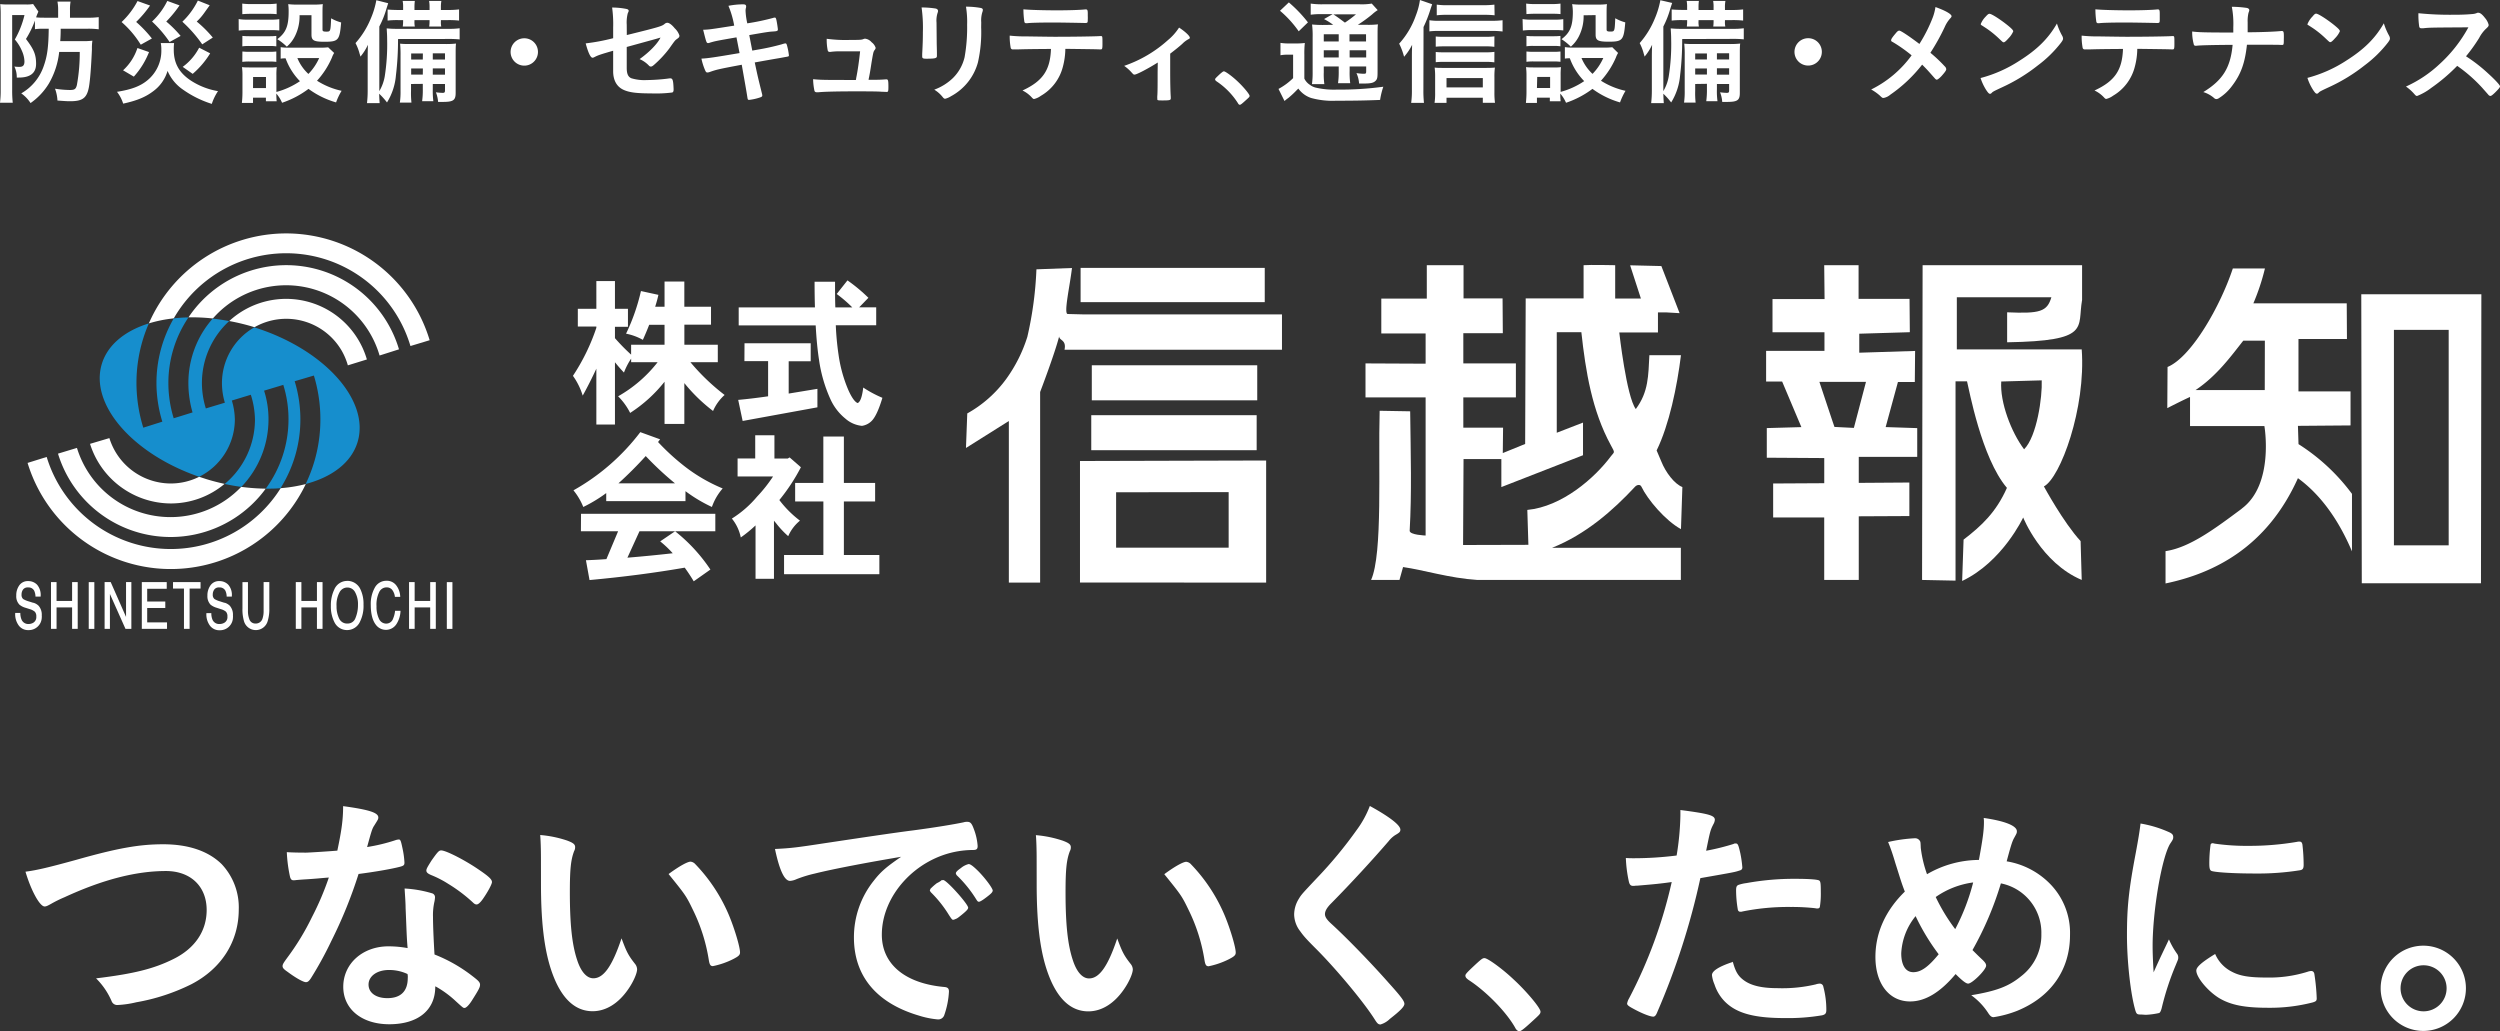 <?xml version="1.0" encoding="utf-8"?><svg xmlns="http://www.w3.org/2000/svg" viewBox="0 0 696.19 287.15"><rect x="0" y="0" width="696.19" height="287.15" fill="#333333" stroke="none"/><defs><style>.a{fill:#fff;}.b{fill:#168ecd;}</style></defs><rect class="a" x="300.92" y="74.6" width="51.28" height="9.54"/><path class="a" d="M302,87.56h55V97.4H296.44c.6-2.83-1.49-2.53-1.49-3.73-1.2,4.77-5.3,15.5-5.3,15.5v53.07h-8.71v-45L269,124.75l.36-9.62a33.7,33.7,0,0,0,10.87-9.63,40.78,40.78,0,0,0,5.86-11.7A100.52,100.52,0,0,0,288.62,75l9.9-.37c-.59,5.07-2.38,12.81-1.18,12.81Z"/><rect class="a" x="304.04" y="101.72" width="46.07" height="9.76"/><rect class="a" x="303.89" y="115.62" width="46.06" height="9.75"/><path class="a" d="M310.81,137.09l31.34-.05v15.47l-31.34,0Zm41.78,25.15v-34l-51.84.14v33.84Z"/><path class="a" d="M407.56,127.84h10.53l0,7.8,22.74-8.87v-9.09l-7.31,2.83v-28h6.85c1.2,11,3,21.91,8.2,31.45,1.29,2.34,1,1.78,0,3.13-4.47,6-13.56,14-23.25,14.91l.3,9.72-18.19.05Zm-27.3-26.64v9.46H397v38.47s-4.51-.15-4.44-1.35c.6-10.58.29-21.17.14-33.24l-8.5-.15c-.44,15.36.9,39.8-2.38,47.1h7.9l1-3.58c5.67.8,13,3.1,20.57,3.58h56.79v-8.94H432.21c9.39-3.73,17-10.44,23.1-17,.5-.55,1.45-.78,1.8,0,1.63,3.46,6.64,9.43,11,11.8l.39-11.72c-2.24-.88-4.67-4.12-5.86-7.11l-1.31-3.08c3.5-7.16,5.68-17.7,6.78-26.53h-8.8c-.3,5.65-.21,10.21-3.78,15-2.61-3.48-4.6-21.33-4.6-21.33l10.77,0V87h2.38l3.65.21-5.08-13.12-8.7-.21,3,9.25h-7.16V73.85s-7-.15-8.8,0v9.24H424.87l-.15,40.54-6.23,2.54.08-7.08H407.5v-8.43h14.64V101.2s-14.64,0-14.64,0V92.78h11l-.07-9.69H407.56V73.85H397.33v9.31H384.66v9.7H397v8.42Z"/><path class="a" d="M519.63,106.35l-3.37,12.81-5.41-.27c0,.08-4.19-12.54-4.19-12.54ZM491.82,97.7v8.54l4.46,0,5.36,12.7-9.63.27,0,8.25,16,.1v7l-14.23.08v9.47H508V161.5h9.62V143.78l14.09-.07v-9.34l-14.09.1v-7.25l16.28,0v-8l-8.79-.29,3.42-12.55h4.7l.08-8.65-15.55.49,0-5.29,14.08-.42-.08-9.29H517.57V73.85H508l.1,9.44H493.6v9.24h14.47l0,5.17Z"/><path class="a" d="M568.57,105.92c.2,4.58-1.33,15.62-4.91,19.2-3.58-4.77-6.76-13.11-6.36-18.88Zm-24,55.77v-55.5h3.2c.53,2,4,21.32,11.11,29.67-3,6.75-7,10.53-12.07,14.41l-.4,11.52c11.28-5.36,17-17.68,17-17.68s5,12.62,16.3,17.39l-.31-10.81c-4.77-5.17-10.22-15.23-10.22-15.23,4.57-2.38,11.73-21.76,10.53-38.16H544.93l0-14.51h26.33c-1.19,4-3.17,4.58-12.32,4.18v8.35c23.45-.4,19.48-4,20.87-11.78V73.85H535.4l-.15,87.65Z"/><path class="a" d="M630.68,108.63H611.4c6-4,10-9.6,13.31-13.77h6Zm-6.44,33.06c-7.13,5.29-14.38,10.8-21.19,11.79v9c13.37-2.79,28.18-10,36.87-29.32,8.26,6,12.78,15.07,15.05,20.37V137.53a55.51,55.51,0,0,0-14.89-13.85l-.16-5.09,14.65-.12V109h-14.5V94.41h13.5l-.06-9.94h-26a61.39,61.39,0,0,0,3.22-9.71l-8.94,0c-3.57,10.73-11.62,24.74-18.18,27.43l-.07,11.46s4.15-2.12,6.33-3.11v8.11h20.71s2.82,16.25-6.33,23"/><path class="a" d="M681.9,91.86v60H666.65l0-60Zm-24.2,70.57h33.19L691,81.94H657.56Z"/><path class="a" d="M160.91,86h5.16V78.27h5.18V86h3.62v5h-3.62v3.17a55.68,55.68,0,0,0,4.5,4.59V96h9.31V90.45h-4.28c-.53,1.38-1.12,2.78-1.76,4.19a15.69,15.69,0,0,0-4.68-1.72,55.55,55.55,0,0,0,4.15-11.87l4.86,1.06c-.24,1.1-.54,2.19-.9,3.3h2.61v-7h5.51v7H198v5h-7.42V96h9.31v4.86h-7.63a59.66,59.66,0,0,0,9.53,9.13,12.6,12.6,0,0,0-3.22,4.46,46.27,46.27,0,0,1-8-7.77v11.38h-5.51V106.3a39.46,39.46,0,0,1-9.58,8.69,17.62,17.62,0,0,0-3.35-4.63,37.07,37.07,0,0,0,11-9.49h-7.37v-1a18.71,18.71,0,0,0-2,3.88c-.79-.82-1.63-1.78-2.51-2.87v17.34h-5.18V102.67c-1.15,2.48-2.41,5-3.8,7.5a19,19,0,0,0-2.72-5.51,56.92,56.92,0,0,0,6.52-13.37v-.35h-5.16Z"/><path class="a" d="M207.33,95.6h18.43v5h-6.13v9l8-1.32v5.15l-20.82,3.8-1.24-5.87c2.53-.23,5.31-.56,8.33-1v-9.79h-6.6Zm-1.62-10h21.23q-.1-3.36-.1-7.15h5.7c0,2.59,0,5,.08,7.15h4.72A35.9,35.9,0,0,0,233,81.87l3-3.79a45.73,45.73,0,0,1,5.83,4.85l-2.57,2.65H244v5H232.75a77.09,77.09,0,0,0,.76,8.16,38.55,38.55,0,0,0,2.64,9.66c1,2.3,1.93,3.57,2.69,3.84.74-.32,1.25-1.77,1.55-4.32a31.48,31.48,0,0,0,5.34,2.86q-1.42,4.73-2.87,6.31a4.77,4.77,0,0,1-2.83,1.5,8.15,8.15,0,0,1-4.59-2,14.79,14.79,0,0,1-4.14-5.33,39.89,39.89,0,0,1-3.23-11.12q-.62-4-.92-9.53H205.71Z"/><path class="a" d="M161.77,147.94h10.36l-3.26,7.76c-2,.15-3.87.25-5.7.31l1,5.52q14-1.28,26.51-3.45,1.32,1.81,2.51,3.8l4.64-3.27A46.44,46.44,0,0,0,188,147.94l-4.15,2.82a29.52,29.52,0,0,1,3.49,3.31q-6.7.75-12.62,1.23l3.36-7.36h21.12v-4.86h-37.4Zm-2.07-11.39a17.87,17.87,0,0,1,2.73,4.63,40.26,40.26,0,0,0,6.39-3.87v2.24h22.07v-2.77a41.18,41.18,0,0,0,7.36,4.4,15.63,15.63,0,0,1,3-5.16,45.63,45.63,0,0,1-10.81-6.32,63.3,63.3,0,0,1-7.19-6.61l.57-.75-5.51-2a60.41,60.41,0,0,1-18.61,16.2M179.82,127a87.47,87.47,0,0,0,8.15,7.6H172.22a106.85,106.85,0,0,0,7.6-7.6"/><path class="a" d="M221.43,134.48h7.85V121.56H235v12.92h8.7v5.17H235v14.91h9.88v5.34H218.34v-5.34h10.95V139.65h-7.86Zm-11.12-13.27h5.35v6.48h3.71l.52-.31,3.14,2.74a52.86,52.86,0,0,1-6,9.13,29.45,29.45,0,0,0,5.74,5.74,11.49,11.49,0,0,0-3.27,4.32,25.28,25.28,0,0,1-3.39-3.62c-.21-.24-.4-.47-.58-.7v16.19H210.4V146.31a36.73,36.73,0,0,1-4.11,3.36,12.18,12.18,0,0,0-2.48-5.26,29.66,29.66,0,0,0,7-6.09,40.57,40.57,0,0,0,4.47-5.64H205.4v-5h4.91Z"/><path class="a" d="M9.27,167.87,8,167.47a6.31,6.31,0,0,1-1.56-.66A1.55,1.55,0,0,1,6,165.56a2.34,2.34,0,0,1,.43-1.4,1.58,1.58,0,0,1,1.39-.57,1.77,1.77,0,0,1,1.7.9,4.28,4.28,0,0,1,.36,1.5v.14h1.44V166a4.34,4.34,0,0,0-1-3.18,3.39,3.39,0,0,0-2.48-1,2.87,2.87,0,0,0-2.45,1.16,4.72,4.72,0,0,0-.86,2.91,3.3,3.3,0,0,0,.89,2.5,4.62,4.62,0,0,0,1.71.87l1.2.38a3.74,3.74,0,0,1,1.37.71,1.89,1.89,0,0,1,.41,1.37,1.8,1.8,0,0,1-1,1.78,2.56,2.56,0,0,1-1.15.27A2,2,0,0,1,6,172.54a4.68,4.68,0,0,1-.34-1.7v-.15H4.23v.16a5.28,5.28,0,0,0,1,3.35,3.21,3.21,0,0,0,2.7,1.27A3.6,3.6,0,0,0,11.63,172a3.18,3.18,0,0,0,0-.62,3.76,3.76,0,0,0-.88-2.69,3.46,3.46,0,0,0-1.45-.84"/><polygon class="a" points="20.08 167.35 15.75 167.35 15.75 162.1 14.2 162.1 14.2 175.12 15.75 175.12 15.75 169.15 20.08 169.15 20.08 175.12 21.64 175.12 21.64 162.1 20.08 162.1 20.08 167.35"/><rect class="a" x="24.71" y="162.11" width="1.56" height="13.02"/><polygon class="a" points="35.1 171.8 30.87 162.19 30.83 162.1 29.13 162.1 29.13 175.12 30.61 175.12 30.61 165.41 34.94 175.12 36.58 175.12 36.58 162.1 35.1 162.1 35.1 171.8"/><polygon class="a" points="40.99 169.31 46.03 169.31 46.03 167.51 40.99 167.51 40.99 163.96 46.43 163.96 46.43 162.1 39.49 162.1 39.49 175.12 46.51 175.12 46.51 173.32 40.99 173.32 40.99 169.31"/><polygon class="a" points="48.18 163.9 51.23 163.9 51.23 175.12 52.8 175.12 52.8 163.9 55.85 163.9 55.85 162.1 48.18 162.1 48.18 163.9"/><path class="a" d="M62.52,167.87l-1.24-.4a6.47,6.47,0,0,1-1.56-.66,1.51,1.51,0,0,1-.47-1.25,2.34,2.34,0,0,1,.43-1.4,1.55,1.55,0,0,1,1.38-.57,1.76,1.76,0,0,1,1.7.9,4,4,0,0,1,.36,1.5v.14h1.44V166a4.29,4.29,0,0,0-1-3.18,3.37,3.37,0,0,0-2.47-1A2.87,2.87,0,0,0,58.62,163a4.8,4.8,0,0,0-.86,2.9,3.35,3.35,0,0,0,.89,2.5,4.8,4.8,0,0,0,1.72.86l1.19.39a3.64,3.64,0,0,1,1.37.7,1.89,1.89,0,0,1,.4,1.37,1.78,1.78,0,0,1-1,1.78,2.59,2.59,0,0,1-1.15.27,2,2,0,0,1-2-1.18,4.51,4.51,0,0,1-.33-1.7v-.15H57.47v.15a5.27,5.27,0,0,0,1,3.35,3.24,3.24,0,0,0,2.7,1.27A3.6,3.6,0,0,0,64.87,172a3.43,3.43,0,0,0,0-.64,3.78,3.78,0,0,0-.88-2.68,3.45,3.45,0,0,0-1.44-.84"/><path class="a" d="M73.41,170.11a6.42,6.42,0,0,1-.3,2.13,1.94,1.94,0,0,1-2,1.4,1.74,1.74,0,0,1-1.7-1.28,6.21,6.21,0,0,1-.36-2.25v-8H67.52v7.3a11.64,11.64,0,0,0,.45,3.66,3.43,3.43,0,0,0,6.54,0A11.36,11.36,0,0,0,75,169.4v-7.3H73.41Z"/><polygon class="a" points="88.26 167.35 83.93 167.35 83.93 162.1 82.37 162.1 82.37 175.12 83.93 175.12 83.93 169.15 88.26 169.15 88.26 175.12 89.82 175.12 89.82 162.1 88.26 162.1 88.26 167.35"/><path class="a" d="M96.78,173.64a2.4,2.4,0,0,1-2.32-1.37,7.6,7.6,0,0,1-.74-3.48,7.27,7.27,0,0,1,.86-3.9,2.44,2.44,0,0,1,2.15-1.28,2.4,2.4,0,0,1,2.15,1.29,6.82,6.82,0,0,1,.81,3.51,9.32,9.32,0,0,1-.7,3.69,2.28,2.28,0,0,1-2.21,1.54Zm-.11-11.87a3.88,3.88,0,0,0-3.6,2.44,10,10,0,0,0-.93,4.47,9.57,9.57,0,0,0,1.09,4.78,3.87,3.87,0,0,0,3.43,2,3.93,3.93,0,0,0,3.57-2.29,9.84,9.84,0,0,0,1-4.79,9.35,9.35,0,0,0-.91-4.38,4,4,0,0,0-3.7-2.24"/><path class="a" d="M110,170.29a7.55,7.55,0,0,1-.54,2,2,2,0,0,1-1.9,1.37,2.18,2.18,0,0,1-2-1.3,7.63,7.63,0,0,1-.71-3.55,7.88,7.88,0,0,1,.78-4,2.27,2.27,0,0,1,2-1.24,1.94,1.94,0,0,1,1.56.66,3.87,3.87,0,0,1,.77,1.87l0,.12h1.49v-.16a5.47,5.47,0,0,0-1.07-3,3.27,3.27,0,0,0-2.78-1.33,3.64,3.64,0,0,0-3.27,2,9.29,9.29,0,0,0-1.08,4.7c0,2.49.48,4.37,1.43,5.57a3.48,3.48,0,0,0,5.78-.3,7.28,7.28,0,0,0,1.07-3.45l0-.16H110Z"/><polygon class="a" points="119.8 167.35 115.47 167.35 115.47 162.1 113.91 162.1 113.91 175.12 115.47 175.12 115.47 169.15 119.8 169.15 119.8 175.12 121.36 175.12 121.36 162.1 119.8 162.1 119.8 167.35"/><rect class="a" x="124.43" y="162.11" width="1.56" height="13.02"/><path class="a" d="M70.82,91.15A17.86,17.86,0,0,1,95.2,97.74a18.3,18.3,0,0,1,1.67,4l5.3-1.64A23.42,23.42,0,0,0,63.84,89.4,62.9,62.9,0,0,1,70.47,91l.34.11"/><path class="a" d="M79.7,65A41.76,41.76,0,0,0,41.45,90.06a36.49,36.49,0,0,1,6.94-1.4,36.09,36.09,0,0,1,65.91,7.7l5.35-1.62A41.77,41.77,0,0,0,79.7,65"/><path class="a" d="M59.26,88.71A27.1,27.1,0,0,1,105.7,99l5.41-1.72a32.76,32.76,0,0,0-58.63-8.9,51.21,51.21,0,0,1,6.78.31"/><path class="a" d="M55.47,132.77a17.75,17.75,0,0,1-7.93,1.87A17.94,17.94,0,0,1,30.46,122l-5.39,1.6A23.69,23.69,0,0,0,47.54,140.2a23.29,23.29,0,0,0,15-5.45c-1.68-.37-3.38-.8-5.09-1.33l-2-.65"/><path class="a" d="M47.54,144a27.22,27.22,0,0,1-26.11-19.27l-5.28,1.6A32.79,32.79,0,0,0,74,136.08a58,58,0,0,1-6.83-.5A27.14,27.14,0,0,1,47.54,144"/><path class="a" d="M47.54,152.89A36.13,36.13,0,0,1,13,127.25l-5.32,1.66a41.69,41.69,0,0,0,77.48,5.88,39.48,39.48,0,0,1-7,1.15,36.11,36.11,0,0,1-30.59,16.95"/><path class="b" d="M45.21,117.42,39.9,119.1A42.4,42.4,0,0,1,38,106.64a41.5,41.5,0,0,1,3.45-16.58C34.83,92.11,30,96,28.37,101.3c-3.48,11.3,8.55,25.1,27.09,31.47a17.88,17.88,0,0,0,9.94-16,19.37,19.37,0,0,0-.84-5.23l5.29-1.61A24.06,24.06,0,0,1,71,116.77a23.38,23.38,0,0,1-8.43,18c1.57.34,3.11.61,4.64.82a27.1,27.1,0,0,0,7.56-18.8,26,26,0,0,0-1.23-8l5.35-1.61a31.86,31.86,0,0,1,1.45,9.59A32.62,32.62,0,0,1,74,136.08c1.41,0,2.78,0,4.12-.14a35.91,35.91,0,0,0,5.53-19.17,36.37,36.37,0,0,0-1.59-10.61l5.35-1.58a42,42,0,0,1,1.81,12.2,41.32,41.32,0,0,1-4.1,18c7.32-1.92,12.68-5.92,14.44-11.62,3.57-11.63-9.28-25.92-28.75-32a17.89,17.89,0,0,0-9,15.5,18.89,18.89,0,0,0,.81,5.48l-5.3,1.6a24,24,0,0,1-1.09-7.08,23.36,23.36,0,0,1,7.59-17.24c-1.55-.3-3.08-.53-4.59-.7a27.09,27.09,0,0,0-6.77,17.94,29.52,29.52,0,0,0,1.16,8.19l-5.25,1.63a33.44,33.44,0,0,1-1.48-9.82A32.57,32.57,0,0,1,52.48,88.4c-1.4,0-2.76.12-4.09.26a36,36,0,0,0-4.82,18,36.89,36.89,0,0,0,1.64,10.78"/><path class="a" d="M674.87,268.81a6.41,6.41,0,1,1-6.37,6.37,6.39,6.39,0,0,1,6.37-6.37m0-5.46a11.87,11.87,0,1,0,11.83,11.83,11.86,11.86,0,0,0-11.83-11.83m-58,2.31c-3.78,2.31-5.25,3.64-5.25,4.62,0,1.89,3.22,5.74,6.3,7.63,3.29,2,7.28,2.73,13.72,2.73a47.57,47.57,0,0,0,12.32-1.47c1-.28,1.19-.49,1.19-1.19a56.42,56.42,0,0,0-.63-6.58c-.07-.7-.42-1-.91-1a3.51,3.51,0,0,0-1,.21,35.59,35.59,0,0,1-11.48,1.61c-4.69,0-7.35-.42-9.59-1.61a9.87,9.87,0,0,1-4.69-5m-.56-30.8c-.42,0-.63.14-.7.42a39.07,39.07,0,0,0-.35,5.25c0,1.26.14,1.75.49,2,.7.42,6.09.77,12.11.77a74.28,74.28,0,0,0,12.67-.91c.77-.14,1-.49,1-1.54a49.31,49.31,0,0,0-.35-5.67c-.14-.56-.35-.77-.84-.77a2.16,2.16,0,0,0-.63.07,78.44,78.44,0,0,1-13.58,1.12,61.68,61.68,0,0,1-9.45-.63.76.76,0,0,0-.35-.07M604,261.6c-1.61,3.43-2.31,4.76-4.27,9.17-.21-3.5-.28-5.67-.28-7.28,0-10,2.59-24.85,4.9-28.56.77-1.12.84-1.33.84-1.82,0-.7-.35-1.05-1.54-1.54a32.3,32.3,0,0,0-7.56-2.24c-.28,2.31-.63,4.41-1.33,8.19-2,10.5-2.45,15.26-2.45,23,0,7.07,1,16.45,2.38,21,.28.84.49,1,1.4,1,.56,0,1,.07,1.4.07h.28a21,21,0,0,0,3.5-.49c.28-.14.49-.56.7-1.33a75.81,75.81,0,0,1,3.92-12c.63-1.54.7-1.61.7-2.1a1.75,1.75,0,0,0-.28-1A21.21,21.21,0,0,1,604,261.6m-64.12,4.13c-2.87,3.5-4.9,5-7.07,5s-3.36-2-3.36-5.25a17.72,17.72,0,0,1,4-10.36,60.48,60.48,0,0,0,6.44,10.64m4.55-7.07a51.65,51.65,0,0,1-5.39-8.89,23.55,23.55,0,0,1,10.43-4.06,59,59,0,0,1-5,13m-7.84-15.26a33.56,33.56,0,0,1-1.75-7.35c-.07-1.68-.07-1.68-.28-2s-.63-.7-1.33-.7a43.27,43.27,0,0,0-7.49,1.05c.84,2,1.47,4,2,5.81,1.54,4.83,1.68,5.46,2.66,8-5.39,5.25-8.19,11.48-8.19,18.2,0,7.49,3.85,12.39,9.66,12.39,4.2,0,8.4-2.52,12.67-7.63,2,2,2.94,2.66,3.5,2.66,1.12,0,5-3.85,5-5,0-.49-.28-.91-1-1.61-1.12-1.05-1.75-1.68-2.8-2.73A90.35,90.35,0,0,0,557.2,246a14,14,0,0,1,11.27,14.14,14.42,14.42,0,0,1-5.6,11.69c-3.5,2.87-6.86,4.13-13.93,5.32a18.42,18.42,0,0,1,4.83,5.11c.49.7.84,1,1.4,1a30.56,30.56,0,0,0,6.51-1.75c9.45-3.85,14.77-11.41,14.77-21.14a19.47,19.47,0,0,0-5.74-14.42,21.86,21.86,0,0,0-11.9-6.09c1-3.71,1.47-5.39,2-6.37.77-1.4.84-1.47.84-2,0-1.54-3.36-2.87-9.24-3.71a8.09,8.09,0,0,1,.07,1.19c0,2.31-.35,4.76-1.4,10.5a29,29,0,0,0-14.49,4m-30.52,9.52a.7.7,0,0,0,.7-.35,23,23,0,0,0,.28-4.27c0-2.31-.07-2.87-.42-3.15s-2.59-.49-6.65-.49a73.87,73.87,0,0,0-13.65,1.19,11.05,11.05,0,0,0-2.17.49c-.56.21-.7.63-.7,1.54a32.26,32.26,0,0,0,.49,5.39.69.69,0,0,0,.77.56,1.19,1.19,0,0,0,.49-.07,64.25,64.25,0,0,1,13.51-1.26,57.7,57.7,0,0,1,6.79.35,1.74,1.74,0,0,0,.56.07m-23.59,14.91c-3.64,1.19-5.74,2.45-5.74,3.64a9,9,0,0,0,.7,2.59,12.27,12.27,0,0,0,2.73,4.62c3.22,3.36,8.12,4.76,16.87,4.76a56.86,56.86,0,0,0,10.36-.77c.91-.21,1.19-.56,1.19-1.47a24.93,24.93,0,0,0-.84-6.51,1,1,0,0,0-1.12-.84,4.08,4.08,0,0,0-1,.21A40.47,40.47,0,0,1,495,275.18c-4.13,0-7.07-.63-9.1-2-1.75-1.19-2.59-2.45-3.36-5.39m-17-22.19A132.17,132.17,0,0,1,453.67,278a4.4,4.4,0,0,0-.56,1.47c0,.35.35.7,1.54,1.33,2.38,1.33,4.83,2.31,5.74,2.31.42,0,.77-.35,1.12-1.26a200.48,200.48,0,0,0,12-37.31c9.59-1.68,9.59-1.68,10.85-2.1.63-.14.84-.42.84-.91a32.13,32.13,0,0,0-.56-3.92c-.56-2.45-.7-2.73-1.33-2.73a.94.94,0,0,0-.56.14,63.49,63.49,0,0,1-7.63,1.89c1.12-5.53,1.19-5.74,2-7.35a3,3,0,0,0,.42-1.19c.07-1.26-1.47-1.75-9.59-2.8v1.61a76.36,76.36,0,0,1-1.05,11.06A96.14,96.14,0,0,1,455,239c-.49,0-1.26,0-2.24-.07a37,37,0,0,0,.84,6.58c.21.91.56,1.19,1.19,1.19a3.77,3.77,0,0,0,.77-.07H456c4.27-.35,6.44-.56,9.52-1m-57.43,26.11c0,.42.28.7.83,1.12,5,3.22,10.58,9,13,13.3.35.7.78,1,1.19,1s1.06-.42,3.71-2.87c2-1.82,2.17-2,2.17-2.59,0-1-3.92-5.67-7.42-8.89-3.08-2.94-7.28-6-8.18-6-.5,0-.85.28-2.1,1.4-3.09,2.87-3.22,3.08-3.22,3.57m-26.61-47.32a27.5,27.5,0,0,1-3.64,6.65,118.69,118.69,0,0,1-11.12,13.44c-4.28,4.55-4.28,4.55-5.05,5.81a8.44,8.44,0,0,0-1.26,4.27,7.78,7.78,0,0,0,1.68,4.69c1,1.4,1.61,2.1,4.76,5.25,5.6,5.67,13,14.56,16,19.32.7,1.12,1,1.4,1.61,1.4a6.21,6.21,0,0,0,2.59-1.54c2.87-2.24,4.06-3.43,4.06-4.2s-.91-2-4.41-5.88c-5-5.67-11.69-12.53-15.82-16.31-1.33-1.19-1.89-2-1.89-2.8s.49-1.75,1.68-2.94c5.53-5.6,11.77-12.39,16.1-17.43a7.37,7.37,0,0,1,1.75-1.61c1.19-.7,1.47-.91,1.47-1.54,0-1.26-3-3.57-8.47-6.58m-57.26,19c4.76,5.88,4.9,6.09,6.86,10.15a48.63,48.63,0,0,1,4.34,13.86c.21,1.26.49,1.61,1.12,1.61a22.22,22.22,0,0,0,5.74-2c1.47-.77,1.82-1.12,1.82-1.82,0-1.47-1.47-6.44-3-10.15a46.46,46.46,0,0,0-9.45-14.42,2.05,2.05,0,0,0-1.33-.7c-.84,0-3.15,1.26-6.09,3.43m-35.56,2.8c0,9.8.77,16.87,2.38,22.47,2.52,8.61,6.58,12.95,12,12.95,3.71,0,7.21-2.17,9.94-6.16,1.4-2,2.45-4.41,2.45-5.53a2.57,2.57,0,0,0-.56-1.47c-2-2.52-2.45-3.57-3.78-7.14-2.59,7.77-5,11.13-7.84,11.13-1.89,0-3.5-1.89-4.55-5.18-1.4-4.27-2-9.87-2-18.83,0-6.37.28-9,1.19-11.41a2.12,2.12,0,0,0,.28-1.12c0-.77-.56-1.19-2.24-1.82a31.57,31.57,0,0,0-7.49-1.54c.14,1.54.21,4.27.21,6.3Zm-37.73-7.63c-4,2.73-5.67,4.13-7.62,6.65a25.18,25.18,0,0,0-5.54,15.82c0,10.71,6.24,18.27,18.13,21.77a24.44,24.44,0,0,0,5.19,1.05,1.77,1.77,0,0,0,1.81-1.12,23.39,23.39,0,0,0,1.33-6.65c0-.84-.35-1.19-1.33-1.26-10.92-1-17.36-6.37-17.36-14.56,0-10.92,9.45-21.28,21.28-23.24a26,26,0,0,1,4.13-.35c1,0,1.27-.28,1.27-1.12a16.25,16.25,0,0,0-1-4.55c-.63-1.75-1-2.17-1.89-2.17a3.12,3.12,0,0,0-1.05.14c-2.66.56-7.7,1.4-14,2.24-5.59.7-16.23,2.31-24.64,3.57-7.77,1.19-9.38,1.4-13.86,1.61,1.27,6,2.66,8.89,4.2,8.89a5.33,5.33,0,0,0,1.82-.49,34.55,34.55,0,0,1,5-1.54c5.32-1.33,15-3.15,24.15-4.69m25.48,9.45c0-.63-1.88-3.22-3.91-5.32-1.47-1.47-2.31-2.1-2.81-2.1a5.52,5.52,0,0,0-2.16,1.12c-1,.7-1.4,1.12-1.4,1.47a1.26,1.26,0,0,0,.28.56,34,34,0,0,1,5.38,6.65c.35.56.49.7.77.7s1-.42,2-1.19c1.33-1,1.82-1.47,1.82-1.89m-13.93-2.94h-.21a.25.25,0,0,0-.21.14,7,7,0,0,1-1.19.7,16.84,16.84,0,0,0-1.68,1.47c-.07,0-.13.21-.28.56a1.76,1.76,0,0,0,.35.56,33.25,33.25,0,0,1,4.55,5.6c1.26,2,1.33,2,1.61,2s.14,0,.49-.14c.56-.21.63-.21,2-1.33s1.68-1.54,1.68-1.89c0-1-6-7.7-6.94-7.7Zm-76.3-1.68c4.76,5.88,4.9,6.09,6.86,10.15a48.63,48.63,0,0,1,4.34,13.86c.21,1.26.49,1.61,1.12,1.61a22.22,22.22,0,0,0,5.74-2c1.47-.77,1.82-1.12,1.82-1.82,0-1.47-1.47-6.44-3-10.15a46.46,46.46,0,0,0-9.45-14.42,2.05,2.05,0,0,0-1.33-.7c-.84,0-3.15,1.26-6.09,3.43m-35.56,2.8c0,9.8.77,16.87,2.38,22.47,2.52,8.61,6.58,12.95,12,12.95,3.71,0,7.21-2.17,9.94-6.16,1.4-2,2.45-4.41,2.45-5.53a2.57,2.57,0,0,0-.56-1.47c-2-2.52-2.45-3.57-3.78-7.14-2.59,7.77-5,11.13-7.84,11.13-1.89,0-3.5-1.89-4.55-5.18-1.4-4.27-2-9.87-2-18.83,0-6.37.28-9,1.19-11.41a2.12,2.12,0,0,0,.28-1.12c0-.77-.56-1.19-2.24-1.82a31.57,31.57,0,0,0-7.49-1.54c.14,1.54.21,4.27.21,6.3Zm-37.17,25.06a3.48,3.48,0,0,1,.07,1.12c0,3.71-2,5.6-5.67,5.6-3.15,0-5.25-1.47-5.25-3.78s2.31-4.06,5.67-4.06a12,12,0,0,1,5.18,1.12m7.77,3.43a28.36,28.36,0,0,1,5.74,4.2c2,1.82,2,1.82,2.38,1.82s1.12-.63,2-2c2-3.15,2.31-3.78,2.31-4.48s-.56-1.19-2.1-2.38A42.34,42.34,0,0,0,121,265.8c-.21-3.43-.42-7.84-.42-10.43A16.85,16.85,0,0,1,121,251a8.08,8.08,0,0,0,.14-1.12,1.12,1.12,0,0,0-.84-1.12,32.43,32.43,0,0,0-7.63-1.33c.14,2.24.28,4.06.28,5.39.28,6.51.28,7.84.56,11.2a29.93,29.93,0,0,0-5.32-.49c-7.21,0-12.6,4.83-12.6,11.27,0,6.23,5.18,10.43,12.81,10.43,8,0,12.81-3.92,12.81-10.43M137,245.64c0-.77-.91-1.61-3.92-3.64-3.71-2.52-8.89-5.18-10.22-5.18-.63,0-1,.42-2.73,2.87-1,1.61-1.4,2.24-1.4,2.73s.35.84,1.33,1.26a27.94,27.94,0,0,1,4.76,2.45,42.88,42.88,0,0,1,6.79,5.11c.49.49.77.63,1.12.63s.91-.35,1.75-1.54c1.4-2,2.52-4.13,2.52-4.69m-45.43-1.26a79.32,79.32,0,0,1-4.69,11,69.89,69.89,0,0,1-7,11.48c-.91,1.26-1.19,1.68-1.19,2.17s.28.84,1.4,1.61c2.45,1.82,4.41,2.87,5.11,2.87.49,0,.84-.28,1.4-1.12A102.43,102.43,0,0,0,92.29,262a127.32,127.32,0,0,0,7.56-18.62c4.34-.56,8.4-1.26,10.78-1.82,1.82-.42,2-.56,2-1.4a24.84,24.84,0,0,0-.56-4c-.42-2-.56-2.38-1-2.38a3.45,3.45,0,0,0-1,.21,49.61,49.61,0,0,1-7.84,1.89c1.19-4.34,1.4-5.11,2-6,1-1.61,1.12-1.75,1.12-2.24,0-1.33-2.59-2.17-9.8-3.15,0,3.78-.42,6.72-1.61,12.39-2.45.21-8,.56-8.75.56-2.52,0-4.55-.07-5.32-.14a39.86,39.86,0,0,0,.91,6.93c.21.7.49.91,1,.91a7.35,7.35,0,0,0,.77-.07c.84-.07,1.61-.14,2.87-.21,3.22-.21,3.43-.28,6.16-.49M7.1,242.77c1.61,5.39,4,9.66,5.32,9.66.42,0,.77-.14,2-.84A34,34,0,0,1,18,249.84c10.64-4.9,19.88-7.28,28.21-7.28,6.86,0,11.34,4.27,11.34,10.85,0,5.88-3.29,10.71-9.24,13.65-5.46,2.73-11.13,4.13-21.56,5.39a20,20,0,0,1,4.34,6.37,1.66,1.66,0,0,0,1.68,1.05A28,28,0,0,0,38,279.1a55.81,55.81,0,0,0,15.26-5c8.4-4.34,13.23-11.9,13.23-20.86a17.56,17.56,0,0,0-4.76-12.6c-3.71-3.64-9.24-5.53-16.31-5.53-6.58,0-12.6,1.05-24.22,4.34-7.63,2.1-10.85,2.87-14.07,3.29"/><path class="a" d="M686.72,15.68a45.61,45.61,0,0,0,3.65-5.09,10,10,0,0,1,1.73-2.4c.83-.77.93-.89.93-1.28a4.73,4.73,0,0,0-1-1.89c-.77-1-1.35-1.47-1.89-1.47a.67.67,0,0,0-.39.07,3.62,3.62,0,0,1-1.15.28,48.74,48.74,0,0,1-4.93.2,86,86,0,0,1-10.2-.42,22.24,22.24,0,0,0,.22,3.68.55.55,0,0,0,.61.51l.51,0c1.76-.19,1.76-.19,12.58-.26a38.94,38.94,0,0,1-8,10.21A34.29,34.29,0,0,1,670,24.1a12.51,12.51,0,0,1,2,1.72c.77.87.8.9,1.12.9A16,16,0,0,0,677,24.51a49.8,49.8,0,0,0,7.27-6.17,41.72,41.72,0,0,1,6.94,6.08c1.47,1.66,1.47,1.66,1.83,2.08a.77.77,0,0,0,.48.22c.22,0,.54-.22,1.28-.93,1-1,1.4-1.47,1.4-1.76s-1.24-1.69-3.29-3.55a43.41,43.41,0,0,0-6.18-4.8m-44.19-9a.38.38,0,0,0,.19.29c.23.13.23.13,1.35.86a26.67,26.67,0,0,1,3.32,2.66c1.32,1.25,1.32,1.25,1.54,1.25s.61-.29,1.31-1.09a6.51,6.51,0,0,0,1.35-1.95c0-.32-.39-.74-1.6-1.73-2-1.6-4.39-3.14-5-3.17-.28,0-.51.16-1,.77a6.43,6.43,0,0,0-1.41,2.11m21.25-.19c-2.4,4.19-5.51,7.26-10.43,10.37a37.12,37.12,0,0,1-10.85,4.83,14.23,14.23,0,0,0,1.6,3.39c.48.7.73,1,1,1s.32-.06.58-.32.51-.42,3-1.57a48.38,48.38,0,0,0,9.76-6,33.42,33.42,0,0,0,6.5-6.37c.42-.58.54-.8.54-1.12a1.68,1.68,0,0,0-.22-.74,17.47,17.47,0,0,1-1.47-3.45M636,10.46v-.41c0-1.12-.1-1.41-.51-1.41a.86.86,0,0,0-.26,0c-1.47.16-4.93.32-9.31.35,0-1.92,0-2,0-2.75a10.18,10.18,0,0,1,.23-2.65c.22-.58.22-.61.22-.8s-.19-.48-.67-.58a29.74,29.74,0,0,0-4.19-.32,25.22,25.22,0,0,1,.41,5.7V9.06c-8,0-9.82-.07-11.45-.29a13,13,0,0,0,.44,3.55.46.46,0,0,0,.48.42.66.66,0,0,0,.26,0c.86-.12,4.13-.22,10.08-.25-.58,6.33-2.72,9.82-8.16,13.15a8.28,8.28,0,0,1,3,1.66.9.9,0,0,0,.67.29,1.36,1.36,0,0,0,.67-.25,13.37,13.37,0,0,0,3.65-3.4c2.46-3.23,3.61-6.36,4.16-11.48,8.19,0,8.54,0,9.66.06h.16c.42,0,.45-.19.45-1.66ZM583.52,2.59a22.87,22.87,0,0,0,.26,3.46.47.47,0,0,0,.54.41.86.86,0,0,0,.26,0c1-.13,3.81-.19,7.65-.19,1.44,0,7.29.1,8.16.13h.38c.61,0,.67-.1.67-1,0-.39,0-.71,0-.9V3.84c0-1-.09-1.22-.54-1.22h-.16c-1.34.16-4.7.26-7.78.26-3.93,0-8.09-.13-9.47-.29m7.71,11c-.19,5.92-2.27,9-7.93,11.61A8.56,8.56,0,0,1,586,27.23c.25.26.38.32.54.32a5.28,5.28,0,0,0,1.89-.89,13.05,13.05,0,0,0,6.08-8.13,20,20,0,0,0,.67-4.93c7.52.1,8.13.1,9.6.16H605c.45,0,.52-.16.52-1.57,0-2.11,0-2.14-.45-2.14h-.29c-1,.09-7.23.19-12.58.19q-1.29,0-7.58-.1a41.47,41.47,0,0,1-4.93-.22,16.66,16.66,0,0,0,.26,3.3.57.57,0,0,0,.61.54h.28a.78.78,0,0,1,.29,0c.13,0,.35,0,.71,0,2.46-.07,4.22-.1,9.4-.13M551.59,6.72a.38.38,0,0,0,.19.29c.22.13.22.13,1.34.86a26.74,26.74,0,0,1,3.33,2.66c1.31,1.25,1.31,1.25,1.54,1.25s.6-.29,1.31-1.09a6.4,6.4,0,0,0,1.34-1.95c0-.32-.38-.74-1.6-1.73-2-1.6-4.38-3.14-5-3.17-.29,0-.51.16-1.06.77a6.33,6.33,0,0,0-1.4,2.11m21.24-.19c-2.4,4.19-5.5,7.26-10.43,10.37a36.89,36.89,0,0,1-10.85,4.83,14.63,14.63,0,0,0,1.6,3.39c.48.7.74,1,1,1s.32-.06.57-.32.52-.42,3-1.57a48.38,48.38,0,0,0,9.76-6,33.42,33.42,0,0,0,6.5-6.37c.41-.58.54-.8.54-1.12a1.68,1.68,0,0,0-.22-.74,17.61,17.61,0,0,1-1.48-3.45m-38.3,5.69c-3-2.27-5.19-3.71-5.6-3.71-.26,0-.51.16-.86.58-1,1.18-1.41,1.73-1.41,2.08s.06.29.7.67a41.85,41.85,0,0,1,5,3.55,30.62,30.62,0,0,1-11.26,9.51,13.62,13.62,0,0,1,2.3,1.6c.8.76.83.76,1.15.76a4,4,0,0,0,1.89-.92A40,40,0,0,0,535.27,18c1.4,1.4,1.59,1.63,3.51,3.8.26.29.42.39.58.39s.67-.32,1.35-1.06c.89-1,1.27-1.53,1.27-1.85a1.18,1.18,0,0,0-.41-.8,40.29,40.29,0,0,0-4-3.78,59.61,59.61,0,0,0,4-7.2,8.72,8.72,0,0,1,1.6-2.46c.22-.26.29-.36.29-.52,0-.6-1.7-1.56-4.48-2.56a14.2,14.2,0,0,1-.71,2.79,41.84,41.84,0,0,1-3.74,7.45m-31-1.56a3.81,3.81,0,1,0,3.81,3.8,3.79,3.79,0,0,0-3.81-3.8m-33.7-7.88h-1.31c-1.12,0-2.21-.06-3-.12V5.73a23.1,23.1,0,0,1,3-.13h1.31v.32a12.08,12.08,0,0,1-.09,1.47h3.36a6.1,6.1,0,0,1-.1-1.5V5.6h4.19v.29a10.78,10.78,0,0,1-.09,1.5h3.36a5.66,5.66,0,0,1-.1-1.47V5.6h1.92a26.41,26.41,0,0,1,3.14.13V2.62a24.67,24.67,0,0,1-3.14.16h-1.92v-.7a8.93,8.93,0,0,1,.13-1.82h-3.42a9.19,9.19,0,0,1,.12,1.82v.7H473v-.7a12.47,12.47,0,0,1,.1-1.82H469.7a8.94,8.94,0,0,1,.12,1.82Zm12.77,8.07a26.24,26.24,0,0,1,3,.13V7.87a22.35,22.35,0,0,1-3.36.16H468.45a28.3,28.3,0,0,1-3.2-.13c.06.9.13,1.92.13,3.11a56.29,56.29,0,0,1-.68,10.27,12,12,0,0,1-1.5,4.1v-18a25.74,25.74,0,0,0,1.95-5c.32-1,.32-1,.51-1.56L462.37.06a23.57,23.57,0,0,1-1.54,5.09A24,24,0,0,1,456.61,12a14,14,0,0,1,1.15,3c.06.16.13.44.22.76a14.45,14.45,0,0,0,2.09-3.29c-.07,2-.07,2.88-.07,4v8.61a30.6,30.6,0,0,1-.19,3.64h3.52c-.07-.92-.1-1.44-.13-2.62a19.6,19.6,0,0,1,2.18,2.43,17,17,0,0,0,2.49-7.58,81.61,81.61,0,0,0,.58-10.08Zm-4.48,4h3.4v1.73h-3.4Zm-2.78,1.73h-3.27V14.88h3.27Zm2.78,2.46h3.4V20.8h-3.4Zm-2.78,1.73h-3.27V19.07h3.27Zm0,2.59V24.8a23.54,23.54,0,0,1-.19,3.39h3.13a20.76,20.76,0,0,1-.16-3.39V23.39h3.4v1.76c0,.58-.13.71-.68.71A15.6,15.6,0,0,1,479,25.7a9,9,0,0,1,.6,2.68l1.32,0c2.91,0,3.58-.45,3.58-2.5V15.46c0-1.7,0-2.6.1-3.33a24.67,24.67,0,0,1-3,.13h-9.28c-1.76,0-2.34,0-3.3-.1a29,29,0,0,1,.13,3.36v9.73a20.85,20.85,0,0,1-.19,3.33h3.23a24.79,24.79,0,0,1-.12-3.33V23.39Zm-31-19.13v5.4c0,1.64.64,2,3.62,2,3.9,0,4.22-.39,4.64-5.38a11.82,11.82,0,0,1-2.79-1.15c-.16,3.71-.16,3.71-1.41,3.71-.73,0-1-.13-1-.54V3.74c0-1.12,0-1.88.1-2.59a19.38,19.38,0,0,1-2.56.13h-4.73a18.45,18.45,0,0,1-2.41-.13A13.09,13.09,0,0,1,438,3.26c0,4-.77,5.86-3.16,7.65A15.37,15.37,0,0,1,437.44,13a9.45,9.45,0,0,0,2.27-2.94A12.33,12.33,0,0,0,441,4.26Zm-19.26,13a14.62,14.62,0,0,1,2-.1h5.47a15.7,15.7,0,0,1,2,.1V14.34a16,16,0,0,1-2,.09h-5.47a17.45,17.45,0,0,1-2-.09Zm0-4.32a11.35,11.35,0,0,1,2-.1h5.51a11.8,11.8,0,0,1,1.95.1V10a15.73,15.73,0,0,1-1.95.09h-5.51a17.45,17.45,0,0,1-2-.09Zm-1-4.39a19.28,19.28,0,0,1,2.47-.13H433a20.1,20.1,0,0,1,2.34.1V5.34a15.27,15.27,0,0,1-2.47.13H426.5A12.91,12.91,0,0,1,424,5.31Zm1-4.57c.8-.07,1.48-.1,2.56-.1H432c1.09,0,1.67,0,2.56.1V1a17.57,17.57,0,0,1-2.56.13h-4.45A17.66,17.66,0,0,1,425,1Zm3,17.5h3.59v3.07H428Zm18.4-5.28a15.14,15.14,0,0,1-3,4.42,12.46,12.46,0,0,1-3.07-4.42Zm2.5-3a14.93,14.93,0,0,1-2.14.1h-9.06a12.67,12.67,0,0,1-2-.13v3.2a9,9,0,0,1,1.38-.1,17.61,17.61,0,0,0,4,6.37,21.88,21.88,0,0,1-6.56,3V20.93a19.88,19.88,0,0,1,.09-2.24,11.61,11.61,0,0,1-2.08.09H427.3c-1,0-1.54,0-2.34-.09a17.63,17.63,0,0,1,.13,2.43v4.54c0,1.06-.07,2.05-.16,3H428V27.2h3.59v1h3c-.06-.86-.09-1.12-.09-2.14a9.77,9.77,0,0,1,1.6,2.56,26,26,0,0,0,7.36-3.87,24.28,24.28,0,0,0,7.68,3.77,18.2,18.2,0,0,1,1.53-3.23,21.09,21.09,0,0,1-6.84-2.81A23.34,23.34,0,0,0,450,16a6.22,6.22,0,0,1,.6-1.25ZM398.05,8.74a20.26,20.26,0,0,1,2.56-.13h14.94a23.45,23.45,0,0,1,2.88.16V5.63a22,22,0,0,1-2.88.16H400.61a14.56,14.56,0,0,1-2.56-.16Zm4.77,13h10.11v2.59H402.82Zm0,5.47h10.11v1.41h3.39a19.5,19.5,0,0,1-.16-2.88V21.47a19.24,19.24,0,0,1,.13-2.65c-.61.06-1.44.09-2.63.09H402.05c-1.06,0-1.82,0-2.53-.09a21.25,21.25,0,0,1,.13,2.68v4.32a17.81,17.81,0,0,1-.16,2.82h3.33Zm13.34-12.77a16.38,16.38,0,0,1-2.37.13H402a20.51,20.51,0,0,1-2.18-.09v2.84a20.51,20.51,0,0,1,2.18-.09h11.77a16.91,16.91,0,0,1,2.37.13Zm0-4.32a16.56,16.56,0,0,1-2.4.13H402a19.38,19.38,0,0,1-2.18-.09V13c.77-.06,1.12-.09,2.18-.09h11.77a15.53,15.53,0,0,1,2.37.13Zm0-8.83a26.51,26.51,0,0,1-3.26.16H403.1a20,20,0,0,1-3-.16V4.26a20.48,20.48,0,0,1,2.75-.13h10.36a24.65,24.65,0,0,1,3,.13ZM396.42,7.52a35.43,35.43,0,0,0,1.92-4.9c.19-.6.35-1,.48-1.44L395.42,0a19,19,0,0,1-1.12,4.26,23,23,0,0,1-4.67,7.9A17.76,17.76,0,0,1,391,15.81a15.42,15.42,0,0,0,2.24-3.33c-.06,2.18-.06,2.4-.06,3.42v9.16a24.64,24.64,0,0,1-.2,3.58h3.56a31.13,31.13,0,0,1-.16-3.55Zm-39.84,7.87a9.28,9.28,0,0,1,1.95-.16h1.57v6.53a17.73,17.73,0,0,1-4.07,3l1.67,3.36.7-.58a4.88,4.88,0,0,0,.67-.51,26.43,26.43,0,0,0,2-1.89l.48-.48a7.19,7.19,0,0,0,3.55,2.62,22.24,22.24,0,0,0,7,.77c5.08,0,8.25-.06,12.22-.22a21.78,21.78,0,0,1,.9-3.68,88.29,88.29,0,0,1-12.87.8,22.19,22.19,0,0,1-6.08-.58,4.56,4.56,0,0,1-1.53-.77,4.24,4.24,0,0,1-1.51-1.72V15.3a27.25,27.25,0,0,1,.13-3.33,18.08,18.08,0,0,1-2.34.13h-2.11a13.23,13.23,0,0,1-2.33-.16ZM356.45,3a29.83,29.83,0,0,1,5.21,5.72l2.57-2.49A37.43,37.43,0,0,0,358.91.67Zm21.15,1a32.8,32.8,0,0,1-3.07,2.3c-2.15-1.6-2.15-1.6-3.23-2.3ZM380.45,16h-4.61V14h4.61ZM368.64,14h4.16V16h-4.16Zm4.16-2.46h-4.16v-2h4.16Zm3-2h4.61v2h-4.61Zm-7-2.59a31.18,31.18,0,0,1-3.42-.13,25.72,25.72,0,0,1,.16,3.56v9.72a22.89,22.89,0,0,1-.19,3.33h3.45a19.1,19.1,0,0,1-.16-3.33V18.5h4.16v1.28a22.24,22.24,0,0,1-.19,3.39H376a23.05,23.05,0,0,1-.16-3.39V18.5h4.61v1.21c0,.77-.07.83-.71.83a13.5,13.5,0,0,1-2-.19,8.19,8.19,0,0,1,.73,2.91c.58,0,1.09,0,1.38,0,1.89,0,2.65-.2,3.2-.74s.57-1.06.57-2.78V10.3c0-1.69,0-2.72.1-3.52a23.28,23.28,0,0,1-3.1.13h-2.5a38.81,38.81,0,0,0,4-2.91,10,10,0,0,1,1.54-1.18L382,1a17.38,17.38,0,0,1-3.46.19h-9.95A21.57,21.57,0,0,1,365,1V4.1a20.29,20.29,0,0,1,3.17-.16h2.94l-2.4,1.37a20.37,20.37,0,0,1,2.56,1.6ZM338.4,22.14c0,.2.13.32.39.52a20.54,20.54,0,0,1,5.95,6.08c.16.32.35.44.54.44s.48-.19,1.7-1.31c.92-.83,1-.89,1-1.18,0-.45-1.79-2.59-3.39-4.07-1.41-1.34-3.33-2.75-3.75-2.75-.22,0-.38.13-1,.64-1.41,1.31-1.47,1.41-1.47,1.63m-16-2.08c0,3,0,5.86-.09,6.66a4.88,4.88,0,0,0,0,.64v.22c0,.36.13.39,1.41.39,2,0,2.34-.07,2.34-.58V27c-.1-1.34-.16-4.19-.16-7V14.94c1.44-1.08,2.72-2.14,3.39-2.75a6.85,6.85,0,0,1,1.7-1.28c.28-.13.38-.22.38-.41,0-.48-1.28-1.7-3-2.82a15.08,15.08,0,0,1-3.1,3.49,35.25,35.25,0,0,1-12.19,7.17,11.56,11.56,0,0,1,2,1.76c.61.67.61.67.93.67.58,0,3.9-1.76,6.43-3.36ZM285,2.59a22.87,22.87,0,0,0,.26,3.46.47.47,0,0,0,.54.41.86.86,0,0,0,.26,0c1-.13,3.81-.19,7.65-.19,1.44,0,7.29.1,8.16.13h.38c.61,0,.67-.1.67-1a8.47,8.47,0,0,0,0-.9V3.84c0-1-.1-1.22-.55-1.22h-.16c-1.34.16-4.7.26-7.78.26-3.93,0-8.09-.13-9.47-.29m7.71,11c-.19,5.92-2.27,9-7.93,11.61a8.56,8.56,0,0,1,2.69,2.05c.25.26.38.32.54.32a5.28,5.28,0,0,0,1.89-.89A13.05,13.05,0,0,0,296,18.53a20,20,0,0,0,.67-4.93c7.52.1,8.13.1,9.6.16h.22c.45,0,.52-.16.52-1.57,0-2.11,0-2.14-.45-2.14h-.29c-1,.09-7.23.19-12.58.19q-1.29,0-7.58-.1a41.47,41.47,0,0,1-4.93-.22,16.66,16.66,0,0,0,.26,3.3.57.57,0,0,0,.61.54h.28a.78.78,0,0,1,.29,0c.13,0,.36,0,.71,0,2.46-.07,4.22-.1,9.4-.13M260.8,6.3a6.94,6.94,0,0,1,.32-2.78,1.36,1.36,0,0,0,.1-.45c0-.38-.26-.61-.71-.7a24.79,24.79,0,0,0-3.87-.29A40.49,40.49,0,0,1,257,8.9c0,2.27-.06,3.64-.19,6.14v.64c0,.54.19.67,1.15.67,2.5,0,2.95-.13,2.95-.77,0-.12,0-.44,0-.76,0-.9-.06-2.37-.06-3.11Zm12.45-.09a7.61,7.61,0,0,1,.32-2.85,1.93,1.93,0,0,0,.13-.58c0-.32-.19-.48-.61-.57A22.56,22.56,0,0,0,269,1.86a25.7,25.7,0,0,1,.32,5.05,46.78,46.78,0,0,1-.7,9,12,12,0,0,1-3.26,5.83,14.84,14.84,0,0,1-5.19,3.23,8.87,8.87,0,0,1,2.43,2.17c.23.26.39.36.61.36a5.24,5.24,0,0,0,1.63-.71,15.24,15.24,0,0,0,7.49-9.41,38.19,38.19,0,0,0,.9-9.79ZM239.52,14.3c-.29,2.72-.67,5.41-1.09,7.43a3.38,3.38,0,0,1-.09.54c-8.77,0-9.67,0-11.91-.22a17,17,0,0,0,.39,3.29c.12.26.32.36.76.36h.29c1.35-.16,5.06-.26,10-.26,3,0,6.46,0,7.52.1l1.53.06c.42,0,.48-.19.48-1.5,0-1.67-.09-2-.54-2h-.19c-1.38.1-1.92.13-4.77.13a.4.4,0,0,1,0-.19c.23-1.06.42-2.08.8-4.61.51-3,.51-3,.9-3.55a1,1,0,0,0,.25-.55,3.05,3.05,0,0,0-1.12-1.56,2.83,2.83,0,0,0-1.82-1,1.71,1.71,0,0,0-.35.06c-.58.26-.87.29-3.78.29a39.36,39.36,0,0,1-6.56-.32,14.7,14.7,0,0,0,.26,3.13c.06.36.25.52.54.52a.53.53,0,0,0,.23,0,19.29,19.29,0,0,1,2.62-.16ZM204.45,7.14c-6.88,1.08-6.88,1.08-8.64,1.15.93,3.71.93,3.71,1.44,3.71a.91.91,0,0,0,.38-.1c1.63-.48,1.63-.48,7.46-1.5.22,1.09.48,2.46.86,4.38-7.2,1.22-9,1.48-10.62,1.54a16.88,16.88,0,0,0,1.09,3.39c.16.35.32.48.57.48a2.34,2.34,0,0,0,.71-.16c1.82-.64,2.33-.77,8.86-2,.83,4.7,1.34,7.55,1.57,9.09.09.6.16.7.48.7a14.59,14.59,0,0,0,3-.67c.54-.19.67-.29.67-.61a2.58,2.58,0,0,0-.1-.51c-1.15-4.64-1.15-4.64-2-8.64,5.21-.93,5.21-.93,6.94-1.22l1.57-.29c1-.16,1-.19,1-.48a16.25,16.25,0,0,0-.57-2.88c-.1-.32-.19-.44-.45-.44a5.69,5.69,0,0,0-.93.25,64.61,64.61,0,0,1-6.85,1.51l-1.4.25-.84-4.32c4.8-.83,5.44-.93,6.6-1s1.37-.16,1.37-.58c0-.25-.25-1.89-.38-2.49s-.23-.8-.45-.8a1,1,0,0,0-.48.09A65.39,65.39,0,0,1,208.1,6.5,19.56,19.56,0,0,1,207.62,3a4.22,4.22,0,0,1,.06-.64,1.5,1.5,0,0,0,.1-.54c0-.45-.23-.61-.87-.61a21.4,21.4,0,0,0-4.06.41,25.51,25.51,0,0,1,1.6,5.48m-29.92-.23a10.13,10.13,0,0,1,.29-3.17c.25-.54.25-.54.25-.73s-.19-.35-.48-.45a20.22,20.22,0,0,0-4.13-.42,33.41,33.41,0,0,1,.29,5.54v3a56.54,56.54,0,0,1-7.65,1.44c.68,2.56,1.35,4,1.92,4a1.26,1.26,0,0,0,.48-.16c1.06-.54,1.48-.7,5.25-1.79v5.7c0,2.52,1,4.32,2.88,5.18,1.6.74,3.68,1,7.68,1a36.22,36.22,0,0,0,5.89-.25c.26-.1.38-.36.38-.74v-.26c-.09-2.43-.25-2.94-.92-2.94-.1,0-.26,0-.93.1a53.12,53.12,0,0,1-5.73.38,12.45,12.45,0,0,1-4.19-.51c-.9-.39-1.28-1.22-1.28-2.91v-5.8l8.13-2.24,1.28-.38c-.84,1.73-3.11,4.06-5.83,6a7.9,7.9,0,0,1,2.59,1.8.73.73,0,0,0,.55.28c.22,0,.41-.09.8-.41a30.16,30.16,0,0,0,4.32-4.61c1.53-2.18,1.63-2.27,2-2.56.77-.54.83-.64.83-1.09a4.91,4.91,0,0,0-1.31-2c-.8-1-1.57-1.53-2.05-1.53a1.16,1.16,0,0,0-.76.32c-.74.64-1.57.89-10.53,3.1ZM146,10.66a3.81,3.81,0,1,0,3.81,3.8,3.79,3.79,0,0,0-3.81-3.8M112.26,2.78h-1.32c-1.12,0-2.2-.06-3-.12V5.73a23.1,23.1,0,0,1,3-.13h1.32v.32a12.1,12.1,0,0,1-.1,1.47h3.36a6.1,6.1,0,0,1-.1-1.5V5.6h4.2v.29a10.63,10.63,0,0,1-.1,1.5h3.36a5.66,5.66,0,0,1-.1-1.47V5.6h1.92a26.41,26.41,0,0,1,3.14.13V2.62a24.67,24.67,0,0,1-3.14.16h-1.92v-.7a9.72,9.72,0,0,1,.13-1.82h-3.42a9,9,0,0,1,.13,1.82v.7h-4.2v-.7a14.07,14.07,0,0,1,.1-1.82h-3.39a8.77,8.77,0,0,1,.13,1.82ZM125,10.85a26.24,26.24,0,0,1,3,.13V7.87a22.35,22.35,0,0,1-3.36.16H110.88a28.3,28.3,0,0,1-3.2-.13c.06.9.13,1.92.13,3.11a57.43,57.43,0,0,1-.67,10.27,12.17,12.17,0,0,1-1.51,4.1v-18a25.74,25.74,0,0,0,2-5L108.1.9,104.8.06a23,23,0,0,1-1.54,5.09A23.77,23.77,0,0,1,99,12a14,14,0,0,1,1.15,3c.07.16.13.44.23.76a14.76,14.76,0,0,0,2.08-3.29c-.07,2-.07,2.88-.07,4v8.61a30.6,30.6,0,0,1-.19,3.64h3.52c-.06-.92-.1-1.44-.13-2.62a19.6,19.6,0,0,1,2.18,2.43,17,17,0,0,0,2.49-7.58,81.61,81.61,0,0,0,.58-10.08Zm-4.48,4h3.4v1.73h-3.4Zm-2.78,1.73H114.5V14.88h3.26Zm2.78,2.46h3.4V20.8h-3.4Zm-2.78,1.73H114.5V19.07h3.26Zm0,2.59V24.8a22.16,22.16,0,0,1-.19,3.39h3.13a22,22,0,0,1-.16-3.39V23.39h3.4v1.76c0,.58-.13.71-.68.71a15.6,15.6,0,0,1-1.85-.16,9.35,9.35,0,0,1,.61,2.68l1.31,0c2.91,0,3.58-.45,3.58-2.5V15.46c0-1.7,0-2.6.1-3.33a24.56,24.56,0,0,1-3,.13h-9.28c-1.76,0-2.33,0-3.29-.1a32,32,0,0,1,.12,3.36v9.73a20.85,20.85,0,0,1-.19,3.33h3.23a24.79,24.79,0,0,1-.12-3.33V23.39Zm-31-19.13v5.4c0,1.64.64,2,3.62,2,3.9,0,4.22-.39,4.64-5.38a11.82,11.82,0,0,1-2.79-1.15c-.16,3.71-.16,3.71-1.4,3.71-.74,0-1-.13-1-.54V3.74c0-1.12,0-1.88.09-2.59a19.29,19.29,0,0,1-2.56.13H82.66a18.3,18.3,0,0,1-2.4-.13,14.48,14.48,0,0,1,.12,2.11c0,4-.76,5.86-3.16,7.65A15,15,0,0,1,79.87,13a9.45,9.45,0,0,0,2.27-2.94,12.33,12.33,0,0,0,1.28-5.82Zm-19.26,13a14.62,14.62,0,0,1,2-.1h5.47a15.7,15.7,0,0,1,2,.1V14.34a16,16,0,0,1-2,.09H69.5a17.57,17.57,0,0,1-2-.09Zm0-4.32a11.35,11.35,0,0,1,2-.1H75a11.8,11.8,0,0,1,1.95.1V10a15.73,15.73,0,0,1-1.95.09H69.5a17.57,17.57,0,0,1-2-.09Zm-1-4.39a19.28,19.28,0,0,1,2.47-.13h6.49a20.1,20.1,0,0,1,2.34.1V5.34a15.06,15.06,0,0,1-2.46.13H68.93a12.91,12.91,0,0,1-2.47-.16Zm1-4.57c.8-.07,1.47-.1,2.56-.1h4.44c1.09,0,1.67,0,2.56.1V1a17.57,17.57,0,0,1-2.56.13H70A17.57,17.57,0,0,1,67.46,1Zm3,17.5h3.59v3.07H70.46Zm18.4-5.28a15.14,15.14,0,0,1-3,4.42,12.46,12.46,0,0,1-3.07-4.42Zm2.5-3a14.93,14.93,0,0,1-2.14.1H80.16a12.44,12.44,0,0,1-2-.13v3.2a8.75,8.75,0,0,1,1.37-.1,17.61,17.61,0,0,0,4,6.37,21.88,21.88,0,0,1-6.56,3V20.93a17.27,17.27,0,0,1,.1-2.24,11.73,11.73,0,0,1-2.08.09H69.73c-1,0-1.54,0-2.34-.09a17.63,17.63,0,0,1,.13,2.43v4.54a27.78,27.78,0,0,1-.16,3h3.1V27.2h3.59v1h3a19.72,19.72,0,0,1-.1-2.14,9.77,9.77,0,0,1,1.6,2.56,25.91,25.91,0,0,0,7.36-3.87,24.39,24.39,0,0,0,7.68,3.77,17.58,17.58,0,0,1,1.54-3.23,21.06,21.06,0,0,1-6.85-2.81A23.12,23.12,0,0,0,92.45,16a5.53,5.53,0,0,1,.61-1.25ZM44.77,12a8.54,8.54,0,0,1,.16,1.89,10.64,10.64,0,0,1-3.84,8.44c-2,1.67-4.48,2.6-8.51,3.24a10.54,10.54,0,0,1,1.72,3.29c3.81-.83,6.21-1.82,8.36-3.45a10.78,10.78,0,0,0,4-5.67,12,12,0,0,0,4.26,5.19,28.76,28.76,0,0,0,8.06,4,14.3,14.3,0,0,1,1.73-3.55,19.9,19.9,0,0,1-7.42-2.85c-3.39-2.2-4.9-4.89-4.9-8.67A14.59,14.59,0,0,1,48.48,12Zm10.69,1.28a15.4,15.4,0,0,1-4.58,5.34l2.78,1.95a24,24,0,0,0,4.87-5.72Zm-17.19.09a14.5,14.5,0,0,1-4,6.21l3,1.76A22.32,22.32,0,0,0,41.5,14.5ZM55.1.16a20.92,20.92,0,0,1-4.32,5.89,37.5,37.5,0,0,1,5.54,6.3l2.94-1.89A32.69,32.69,0,0,0,54.78,6a14.59,14.59,0,0,0,2-2.27L58.4,1.47Zm-8.51.1A19.52,19.52,0,0,1,42.34,6a32.39,32.39,0,0,1,4.89,5.7L50.3,10a31.54,31.54,0,0,0-4-4A33.19,33.19,0,0,0,50,1.5ZM38.3.29a22.21,22.21,0,0,1-4.44,5.85,27.09,27.09,0,0,1,5.34,6.31l3.1-1.73a34.06,34.06,0,0,0-4.38-4.61,31.66,31.66,0,0,0,3.87-4.57ZM13.57,8c-.07,5.25-.42,7.68-1.44,10.53A13.88,13.88,0,0,1,5.92,26,9.86,9.86,0,0,1,8.51,28.7a18,18,0,0,0,5.06-5.37,22.13,22.13,0,0,0,2.91-8.87h5.73a50.09,50.09,0,0,1-.8,9.22c-.29,1.15-.64,1.38-2,1.38a28.09,28.09,0,0,1-4.09-.36A11,11,0,0,1,16,28c2.27.16,2.62.19,3.49.19,3.84,0,5-1,5.47-5.34.25-1.89.51-6,.64-9.15a13.69,13.69,0,0,1,.13-2.37,21,21,0,0,1-2.79.13H16.77c.09-1,.13-2,.13-3.46h7.29a22.19,22.19,0,0,1,3.3.16V4.77a21.79,21.79,0,0,1-3.36.16H19.49V2.85a12.68,12.68,0,0,1,.16-2.4H16a12.39,12.39,0,0,1,.19,2.4V4.93H12.54c-1,0-1.72,0-2.49-.1.16-.45.19-.54.35-.93a.75.75,0,0,1,.13-.25,1.65,1.65,0,0,1,.16-.42L9.22,1.12a10.26,10.26,0,0,1-2,.13H2.5a21.37,21.37,0,0,1-2.44-.1A25.39,25.39,0,0,1,.19,4.06v21A27,27,0,0,1,0,28.61H3.55a31.35,31.35,0,0,1-.16-3.49V4.19H6.82A25.43,25.43,0,0,1,4.13,11a11.69,11.69,0,0,1,2,3.23,7.75,7.75,0,0,1,.68,2.88c0,1.06-.42,1.51-1.35,1.51A9.66,9.66,0,0,1,4,18.53a6.69,6.69,0,0,1,.67,3.07,4.7,4.7,0,0,0,.58,0q4.8,0,4.8-3.84c0-2.56-.61-4-2.82-6.91a26.81,26.81,0,0,0,2.5-5.12v2.4A15,15,0,0,1,12,8Z"/></svg>